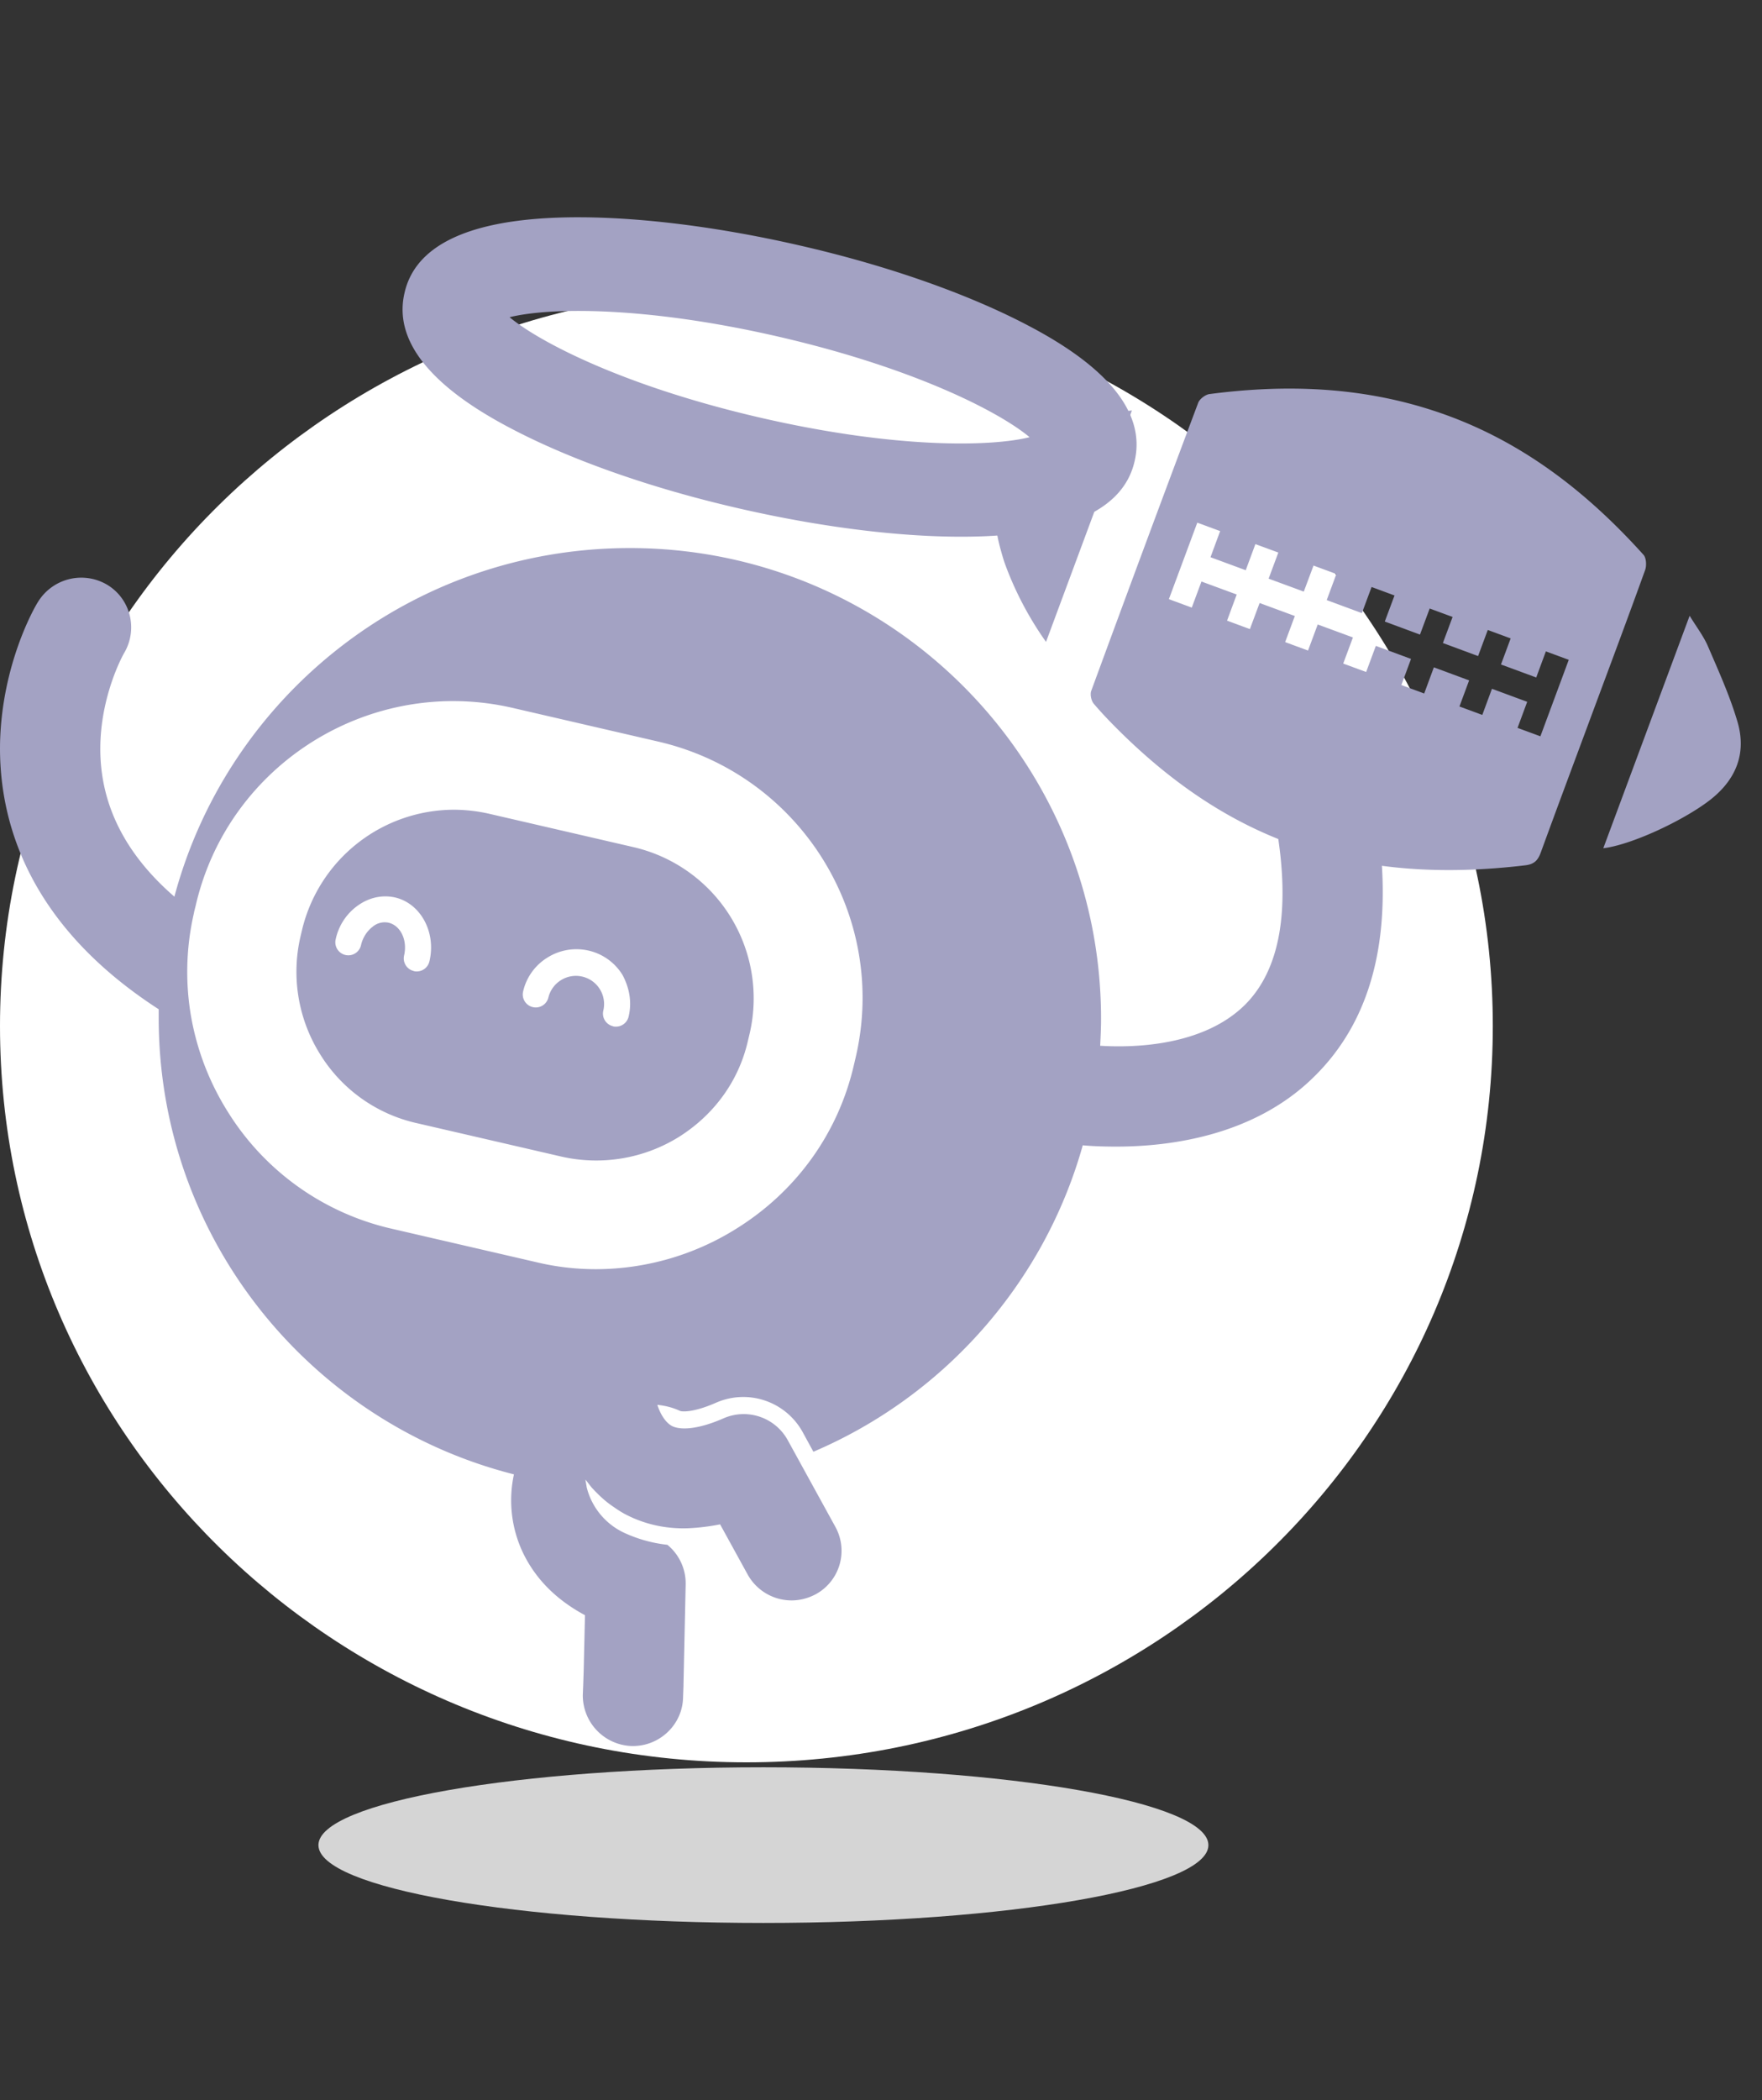 <svg xmlns="http://www.w3.org/2000/svg" width="73" height="87" fill="none"><rect width="100%" height="100%" fill="#333333" stroke="none"/><path fill="#fff" fill-rule="evenodd" d="M30.924 73C13.844 73 0 59.345 0 42.5S13.845 12 30.924 12c17.078 0 30.923 13.655 30.923 30.5S48.002 73 30.924 73Z" clip-rule="evenodd"/><path fill="#A3A2C3" d="M43.119 18.536c-1.83 1.203-2.23 2.284-1.618 4.385.05.18.105.36.172.535a13.779 13.779 0 0 0 1.664 3.133l3.558-9.586c-.804.065-2.744.856-3.776 1.533ZM70.808 33.167c1.107-.845 1.565-1.945 1.176-3.27-.314-1.068-.78-2.096-1.222-3.123-.182-.423-.473-.797-.76-1.268l-3.577 9.63c1.156-.139 3.273-1.125 4.383-1.969ZM65.982 29.509c.73-1.964 1.466-3.928 2.177-5.899.064-.183.048-.498-.068-.628-2.403-2.67-5.175-4.807-8.642-5.952-3.059-1.012-6.182-1.121-9.343-.706-.171.024-.403.202-.464.36-1.493 3.97-2.969 7.951-4.432 11.933-.054.15 0 .41.104.532.373.44.78.856 1.193 1.261 2.018 1.97 4.294 3.572 6.961 4.538 3.159 1.144 6.422 1.29 9.734.894.364-.044.517-.21.634-.532.705-1.936 1.43-3.867 2.146-5.801Zm-3.11.642.4-1.08-1.46-.54-.4 1.083-.947-.35.401-1.081-1.461-.54-.4 1.083-.947-.35.401-1.082-1.458-.54-.401 1.082-.95-.35.402-1.082-1.459-.537-.401 1.08-.948-.35.401-1.081-1.459-.538-.403 1.08-.946-.35.4-1.082-1.46-.538-.402 1.08-.948-.35 1.177-3.169.947.35-.4 1.082 1.46.539.4-1.082.95.35-.402 1.081 1.457.537.403-1.079.947.35-.4 1.08 1.457.54.402-1.082.95.351-.403 1.08 1.458.54.402-1.08.949.35-.402 1.08 1.458.54.402-1.081.948.35-.401 1.08 1.46.538.4-1.081.948.35-1.175 3.168-.948-.349ZM31.062 42.796a6.431 6.431 0 0 0-4.822-7.707l-5.995-1.386a6.702 6.702 0 0 0-1.444-.162 6.485 6.485 0 0 0-6.285 4.97l-.072.305a6.44 6.44 0 0 0 .813 4.844 6.33 6.33 0 0 0 4.009 2.863l5.995 1.386a6.492 6.492 0 0 0 4.858-.81c1.462-.918 2.492-2.322 2.87-3.997l.073-.306ZM17.79 39.825a.538.538 0 0 1-.523.414c-.036 0-.09 0-.127-.018a.537.537 0 0 1-.397-.648c.144-.63-.145-1.225-.632-1.35a.775.775 0 0 0-.668.161c-.235.18-.416.45-.488.775a.538.538 0 0 1-1.047-.252 2.302 2.302 0 0 1 .903-1.387c.47-.342 1.029-.468 1.57-.342 1.048.252 1.698 1.44 1.41 2.647Zm8.253 2.287a.538.538 0 0 1-.524.414c-.036 0-.09 0-.126-.018a.537.537 0 0 1-.397-.649 1.167 1.167 0 0 0-1.752-1.26 1.17 1.17 0 0 0-.524.72.538.538 0 0 1-1.047-.252 2.231 2.231 0 0 1 1.011-1.404 2.253 2.253 0 0 1 1.698-.288 2.238 2.238 0 0 1 1.408 1.008c.289.54.397 1.134.253 1.729Z"/><path fill="#A3A2C3" d="M56.976 33.523a2.071 2.071 0 0 0-2.402-1.693 2.066 2.066 0 0 0-1.698 2.395c.596 3.457.163 5.942-1.3 7.4-1.715 1.693-4.55 1.783-5.995 1.693.018-.378.036-.738.036-1.116 0-10.768-8.74-19.5-19.52-19.5-9.048 0-16.65 6.121-18.872 14.44-2.04-1.765-3.07-3.817-3.07-6.122 0-2.215.957-3.925.994-3.98.577-.99.252-2.25-.723-2.826a2.105 2.105 0 0 0-2.853.72c-.163.252-1.499 2.61-1.571 5.852-.054 3.061 1.03 7.436 6.573 11.02v.36c0 9.11 6.266 16.763 14.718 18.906a5.061 5.061 0 0 0 .397 3.295c.524 1.062 1.372 1.908 2.546 2.538l-.054 2.305-.018.54-.018.45a2.098 2.098 0 0 0 2.022 2.125h.055c1.12 0 2.058-.9 2.076-2.016l.018-.468v-.054l.09-4.142a2.065 2.065 0 0 0-.758-1.656 5.746 5.746 0 0 1-1.806-.505 2.836 2.836 0 0 1-1.535-1.872l-.054-.324c.09.108.18.234.271.342.235.252.488.504.795.72.18.126.36.252.56.36.776.414 1.679.63 2.636.594a8.764 8.764 0 0 0 1.318-.162l1.138 2.071a2.083 2.083 0 0 0 1.824 1.08c.343 0 .686-.09.993-.252a2.05 2.05 0 0 0 .813-2.809l-1.969-3.583a2.082 2.082 0 0 0-2.654-.9c-.94.414-1.716.522-2.131.324-.343-.18-.542-.648-.614-.882.325.036.632.108.939.252.09.036.56.072 1.499-.342a2.808 2.808 0 0 1 3.575 1.206l.452.828c5.4-2.304 9.553-6.968 11.16-12.694.379.036.848.054 1.39.054 2.276 0 5.743-.468 8.198-2.899 2.529-2.484 3.36-6.194 2.529-11.073ZM35.45 43.804l-.072.306c-.65 2.827-2.384 5.24-4.876 6.788a10.994 10.994 0 0 1-5.796 1.675c-.831 0-1.644-.09-2.474-.288l-5.996-1.387a10.835 10.835 0 0 1-6.808-4.861 10.983 10.983 0 0 1-1.498-3.853 10.837 10.837 0 0 1 .108-4.376v-.018l.072-.288c1.354-5.87 7.26-9.543 13.146-8.175l5.996 1.387c5.887 1.35 9.57 7.22 8.198 13.09ZM21.04 17.678c2.492 1.332 5.887 2.538 9.589 3.385 3.684.846 7.277 1.26 10.094 1.152 3.72-.144 5.851-1.188 6.285-3.115.45-1.927-.994-3.8-4.28-5.546-2.492-1.332-5.887-2.538-9.59-3.385-3.683-.846-7.277-1.26-10.094-1.152-3.72.144-5.85 1.188-6.284 3.115-.452 1.927.993 3.8 4.28 5.546Zm11.232-3.728c5.616 1.297 9.138 3.116 10.384 4.16-1.59.396-5.544.486-11.16-.81-5.617-1.297-9.12-3.115-10.384-4.16 1.59-.396 5.544-.486 11.16.81Z"/><path fill="#D5D5D5" fill-rule="evenodd" d="M50.064 76.43c0 1.78-8.254 3.223-18.436 3.223-10.181 0-18.435-1.443-18.435-3.224 0-1.78 8.254-3.224 18.435-3.224 10.182 0 18.436 1.443 18.436 3.224" clip-rule="evenodd"/></svg>
